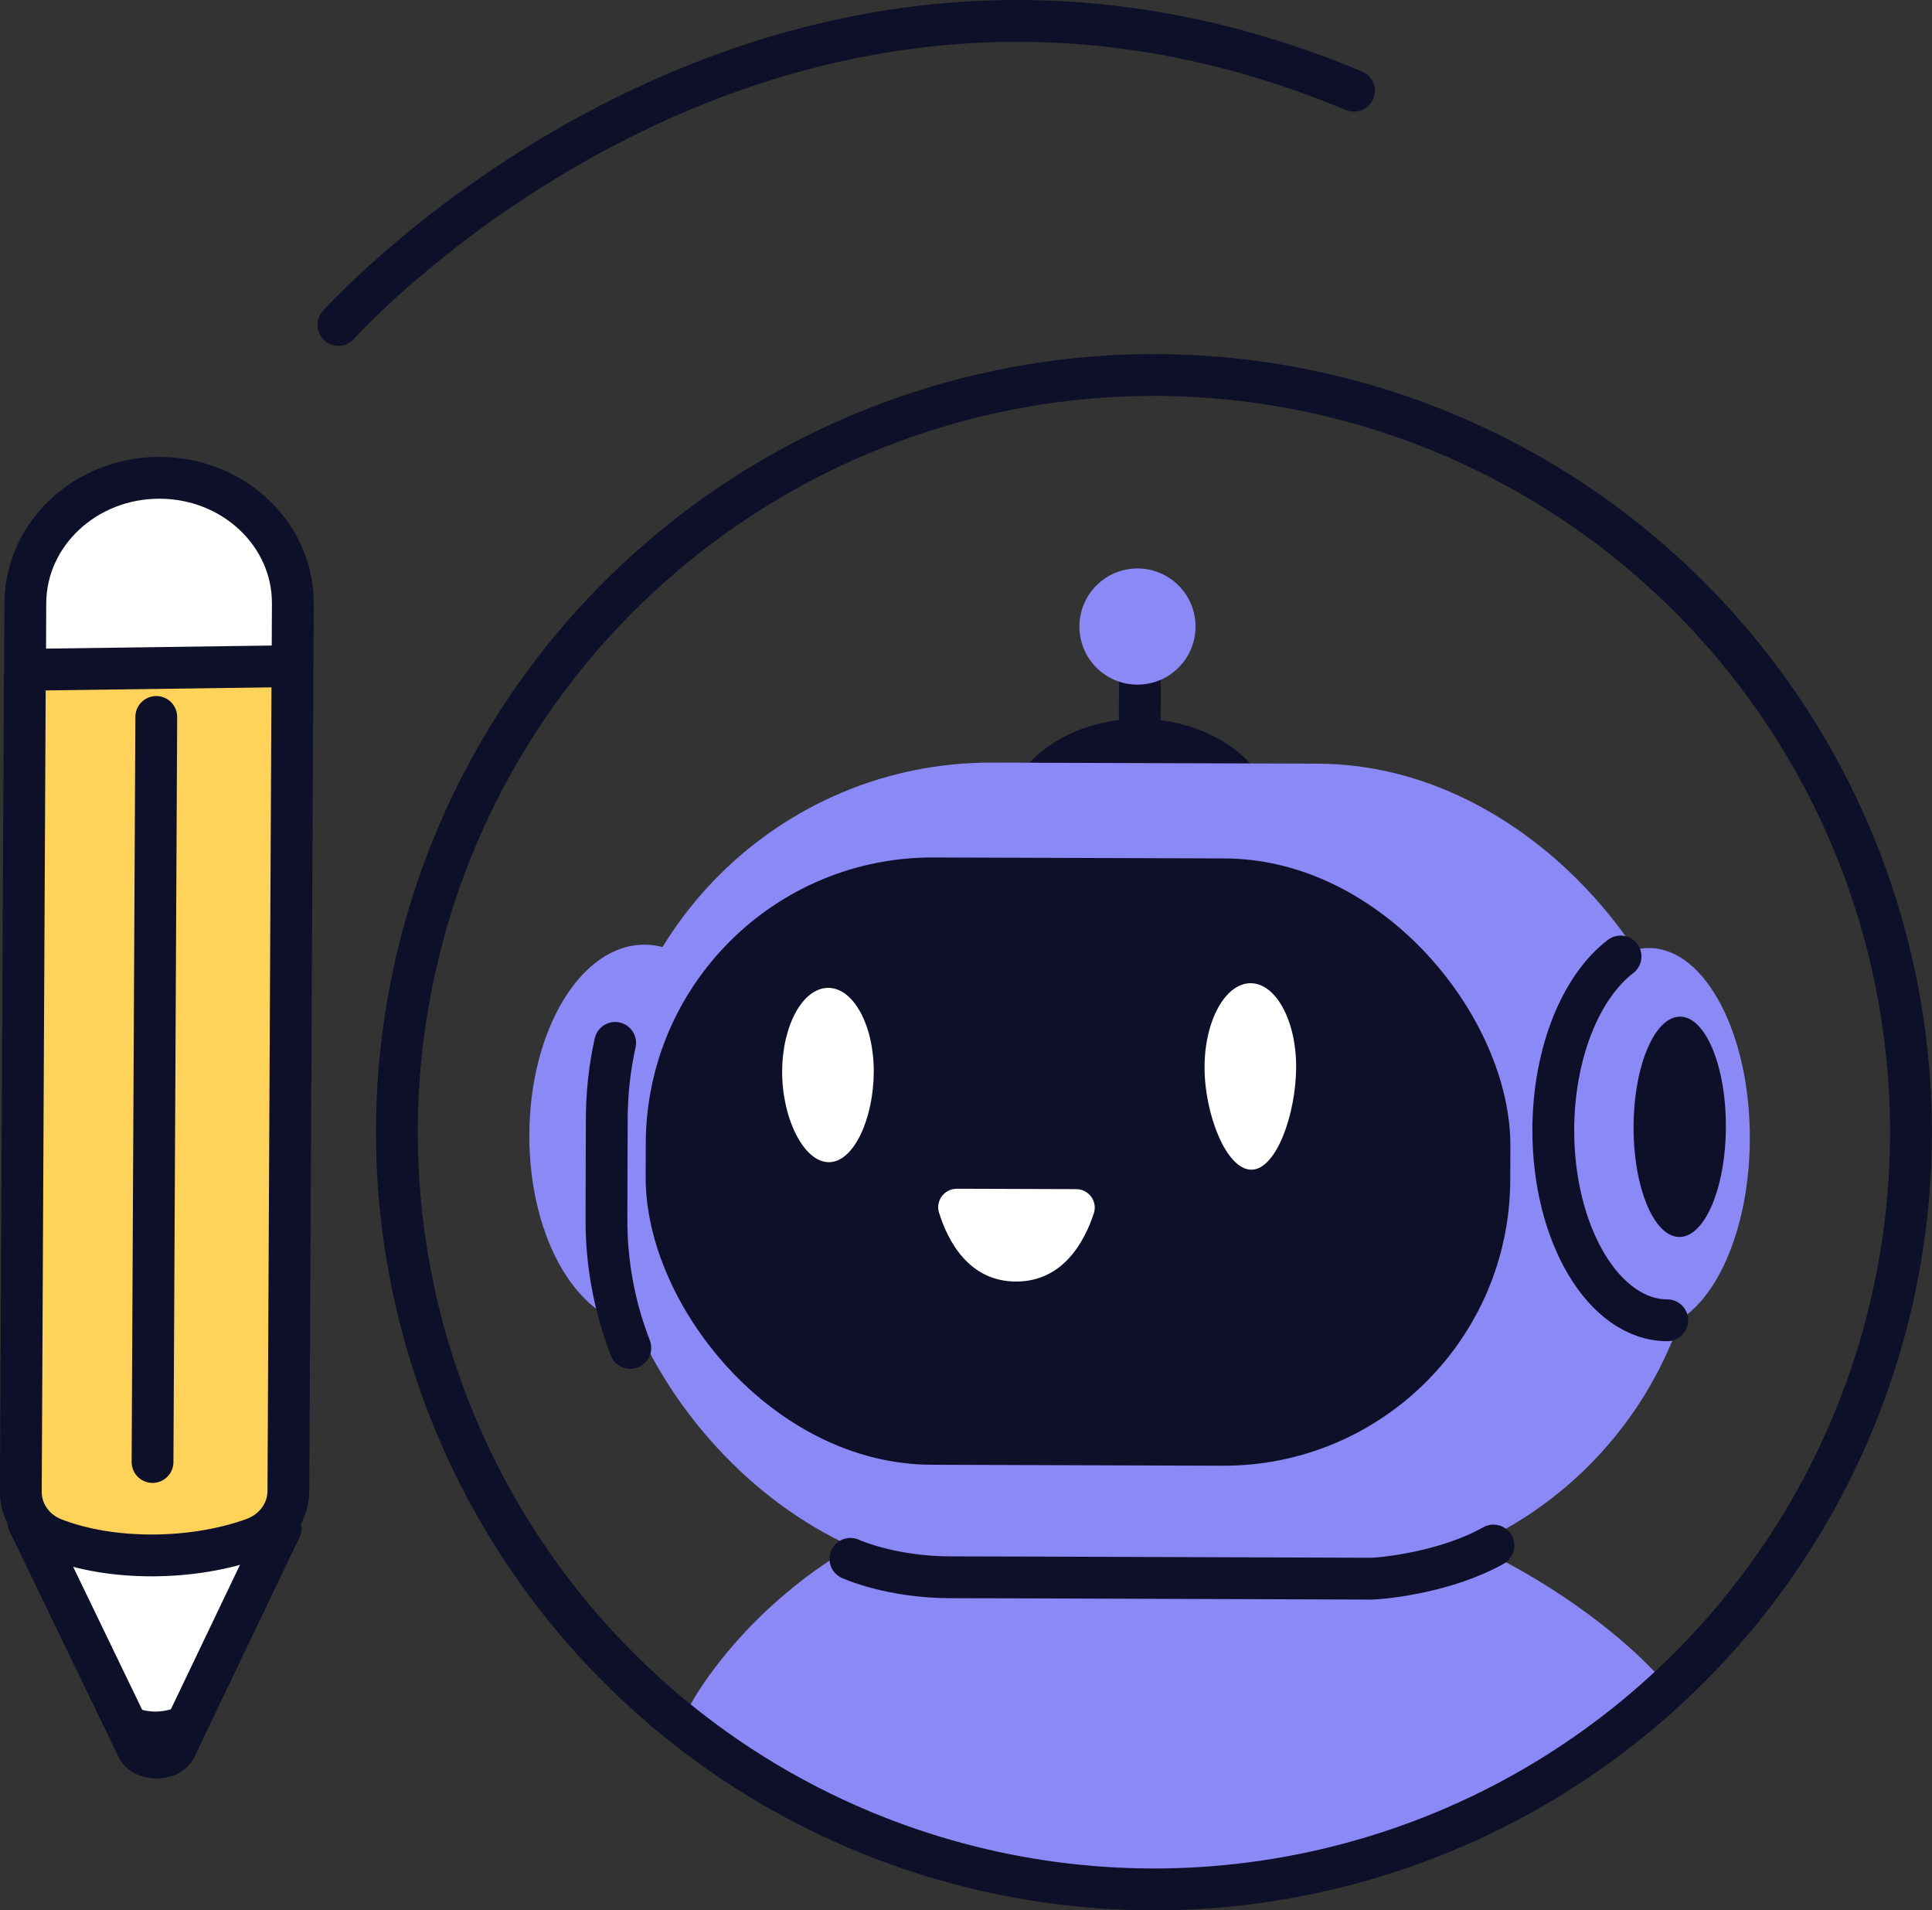 <?xml version="1.0" encoding="UTF-8"?><svg id="a" xmlns="http://www.w3.org/2000/svg" width="195.95" height="193.71" viewBox="0 0 195.95 193.71"><rect x="0" y="0" width="195.95" height="193.71" fill="#333333" stroke="none"/><path d="M168.28,170.03s-17.09-20.05-51.54-20.66c-34.45-.62-46.83,23.7-46.83,23.7,0,0,9.75,12.5,30.89,16.33,18.8,3.4,47.91-.5,67.48-19.37Z" fill="#8a89f5"/><ellipse cx="115.59" cy="83.99" rx="11.09" ry="13.94" transform="translate(31.21 199.3) rotate(-89.81)" fill="#0e0f29"/><line x1="115.57" y1="81.36" x2="115.62" y2="66.45" fill="none" stroke="#0e0f29" stroke-linecap="round" stroke-linejoin="round" stroke-width="4.24"/><circle cx="115.37" cy="63.52" r="5.89" transform="translate(-8.26 18.13) rotate(-8.67)" fill="#8a89f5"/><ellipse cx="65.31" cy="115.12" rx="19.32" ry="11.62" transform="translate(-50.03 180.04) rotate(-89.81)" fill="#8a89f5"/><rect x="61.49" y="77.38" width="111.07" height="82.62" rx="39.01" ry="39.01" transform="translate(233.66 237.77) rotate(-179.81)" fill="#8a89f5"/><path d="M62.39,105.75c-.55,2.48-.84,5.05-.85,7.69l-.03,10.14c-.02,4.61.84,9.03,2.42,13.1" fill="none" stroke="#0e0f29" stroke-linecap="round" stroke-linejoin="round" stroke-width="4.24"/><rect x="65.51" y="87" width="87.69" height="61.58" rx="29.08" ry="29.08" transform="translate(218.3 235.94) rotate(-179.81)" fill="#0e0f29"/><path d="M122.17,108.19c-.02,4.7,2.18,10.41,4.74,10.42,2.56,0,4.53-5.69,4.55-10.39.02-4.7-2.05-8.52-4.62-8.52-2.56,0-4.66,3.79-4.67,8.49Z" fill="#fff"/><path d="M79.33,108.66c-.02,4.7,2.17,9.18,4.73,9.19,2.56,0,4.54-4.46,4.56-9.16.02-4.7-2.05-8.52-4.62-8.52s-4.66,3.79-4.67,8.49Z" fill="#fff"/><path d="M109.16,120.58l-12.11-.04c-1.27,0-2.19,1.22-1.81,2.43.87,2.79,2.98,6.97,7.8,6.98,4.82.02,6.99-4.14,7.9-6.92.4-1.21-.52-2.45-1.79-2.45Z" fill="#fff"/><path d="M86.25,158.07s4.07,1.88,10.28,1.87c6.21,0,41.9.15,42.52.14,1.43-.03,7.69-.7,12.42-3.36" fill="none" stroke="#0e0f29" stroke-linecap="round" stroke-linejoin="round" stroke-width="4.24"/><ellipse cx="167.2" cy="115.46" rx="19.32" ry="10.27" transform="translate(51.19 282.27) rotate(-89.81)" fill="#8a89f5"/><path d="M169.1,133.88c-6.42-.02-11.59-8.69-11.56-19.36.03-7.78,2.82-14.48,6.82-17.53" fill="none" stroke="#0e0f29" stroke-linecap="round" stroke-linejoin="round" stroke-width="4.24"/><ellipse cx="170.37" cy="114.26" rx="11.17" ry="4.68" transform="translate(55.54 284.25) rotate(-89.81)" fill="#0e0f29"/><circle cx="117.04" cy="114.8" r="76.78" transform="translate(-46.9 116.39) rotate(-45)" fill="none" stroke="#0e0f29" stroke-linecap="round" stroke-linejoin="round" stroke-width="4.24"/><path d="M7.9,148.87l-2.6,10.42,9.79,18.57s1.93.38,1.74,0c-.19-.38,8.81-17.94,8.81-17.94l-.35-9.59-17.39-1.47Z" fill="#fff"/><path d="M2.88,154.35l11.13,23.05c.78,1.1,2.93,1.1,3.72,0l10.73-22.42" fill="none" stroke="#0e0f29" stroke-linecap="round" stroke-linejoin="round" stroke-width="4.24"/><path d="M14.03,177.43l-3.24-5.86c4.04,2.75,6.15,2.59,10.22-.14l-3.27,6.02c-.8,1.08-2.94,1.07-3.71-.02Z" fill="#0e0f29"/><path d="M22.29,157.21c-4.86,1.44-9.2,1.48-12.98.52-4.28-1.09-7.2-4.8-7.18-8.97l.41-81.72,27.13.06-.4,81.24c-.02,4.06-2.85,7.63-6.97,8.85Z" fill="#ffd25a"/><path d="M29.67,67.55c-9.37.41-18.44,1.43-27.13.8l.03-6.76c.03-7.04,6.14-12.73,13.63-12.71h0c7.49.02,13.54,5.74,13.5,12.77l-.03,5.9Z" fill="#fff"/><path d="M29.67,67.55l-27.13.37.03-6.76c.03-7.04,6.14-12.73,13.63-12.71h0c7.49.02,13.54,5.74,13.5,12.77l-.03,6.33Z" fill="none" stroke="#0e0f29" stroke-linecap="round" stroke-linejoin="round" stroke-width="4.24"/><path d="M29.66,68.41l-.39,78.6-.02,4.2c-.01,2.14-1.42,4.05-3.55,4.82-6.03,2.18-14.28,2.33-20.25,0-2.04-.79-3.35-2.7-3.34-4.77l.04-7.77.37-75.15" fill="none" stroke="#0e0f29" stroke-linecap="round" stroke-linejoin="round" stroke-width="4.24"/><line x1="15.85" y1="72.7" x2="15.47" y2="148.25" fill="none" stroke="#0e0f29" stroke-linecap="round" stroke-linejoin="round" stroke-width="4.24"/><path d="M34.32,32.95S77.78-15.66,137.32,9.2" fill="none" stroke="#0e0f29" stroke-linecap="round" stroke-linejoin="round" stroke-width="4.24"/></svg>